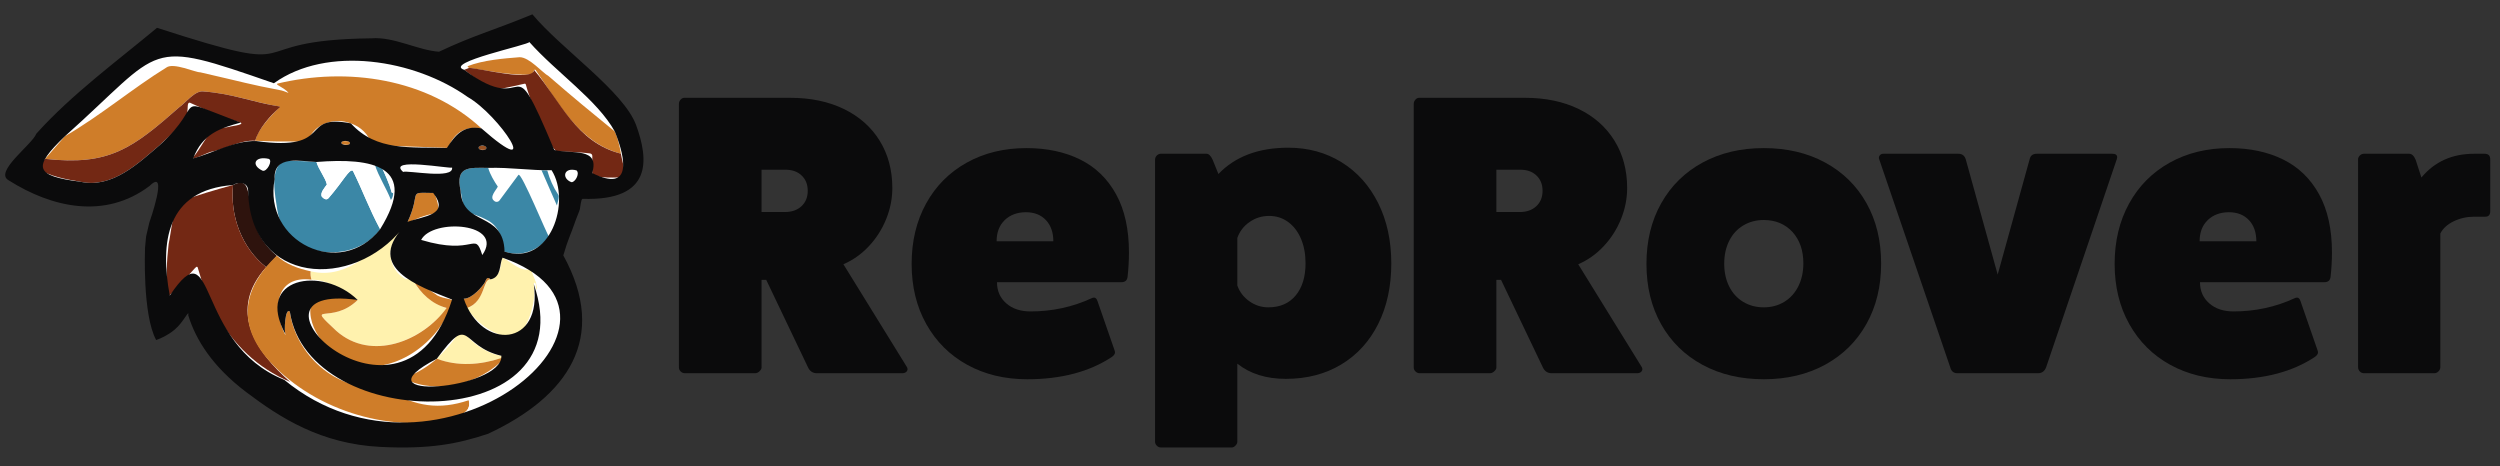 <?xml version="1.0" encoding="UTF-8"?>
<svg id="Layer_1" data-name="Layer 1" xmlns="http://www.w3.org/2000/svg" viewBox="0 0 4320 805.45">
  <rect x="0" y="0" width="4320" height="805.45" fill="#333333" stroke="none"/>
  <defs>
    <style>
      .cls-1 {
        fill: #3b87a6;
      }

      .cls-2 {
        fill: #0b0b0c;
      }

      .cls-3 {
        fill: #732814;
      }

      .cls-4 {
        fill: #cf7d29;
      }

      .cls-5 {
        fill: rgba(182, 178, 161, .62);
      }

      .cls-6 {
        fill: #995324;
      }

      .cls-7 {
        fill: #fff;
      }

      .cls-8 {
        fill: #fff2ae;
      }

      .cls-9 {
        fill: rgba(6, 5, 5, .79);
      }

      .cls-10 {
        fill: #2e130d;
      }
    </style>
  </defs>
  <g>
    <path class="cls-7" d="M916.22,38.62c18.7,21.1,43.27,43.24,69.12,66.55,44.14,39.79,89.79,80.93,101.92,114.26,14.61,40.14,15.8,68.09,3.63,85.47-11.61,16.59-36.88,25-75.09,25-2.95,0-6.02-.05-9.11-.15l-2.4-.08-2.26.81c-8.96,3.2-10.36,12.73-11.84,22.81-.23,1.57-.52,3.53-.69,4.25-.25,1.08-1.43,4.01-2.57,6.83-1.84,4.56-4.36,10.81-7.22,19.26-1.67,4.94-3.44,9.44-5.32,14.19-3.75,9.52-8,20.32-13.27,38.83l-1.42,4.98,2.5,4.54c30.56,55.56,38.54,106.74,23.73,152.11-17.71,54.27-67.22,100.78-147.15,138.24-41.37,13.76-81.65,22.91-143.2,22.91-11.95,0-24.82-.35-38.24-1.03-44.89-2.29-86.46-12.53-127.1-31.3-38.31-17.7-70.65-40.64-97.22-60.75-48.25-36.5-80.2-78.14-95.02-123.82.2-3.01-.19-6.93-3.1-10.37-2.45-2.91-6.03-4.57-9.83-4.57-7.34,0-10.81,5.07-15.2,11.48-3.81,5.57-9.57,13.98-16.11,19.45-5.31,4.44-11.18,8.26-17.56,11.43-13.9-38.79-14.35-113.54-13.17-141.54h-.05s1.36-14.67,1.36-14.67l.28-2.73.24-2.04,5.05-21.81c1.11-3.17,5.7-16.55,9.66-31.11,8.56-31.43,7.19-42.28,2.51-48.91-3.02-4.27-7.73-6.72-12.94-6.72-7.57,0-14.11,5.24-19.05,10.05-28.86,21.56-61.47,32.49-96.92,32.49-41.22,0-86.68-14.92-131.46-43.16.56-1.72,2.25-5.4,7.35-11.89,5.6-7.12,13.08-14.86,20.31-22.36,12.1-12.54,20.12-21.05,23.88-28.78,45.24-50.14,101.18-95.29,155.29-138.95,15.71-12.68,30.64-24.73,45.32-36.88,104.21,33.52,147.42,44.36,176.19,44.36,16.77,0,28.27-3.76,41.59-8.11,23.99-7.84,56.84-18.57,150.31-19.62h.45s.44-.04.44-.04c1.95-.16,3.99-.24,6.06-.24,17.76,0,37.46,5.94,56.51,11.69,17.33,5.23,35.26,10.64,52.26,11.73l3.27.21,2.96-1.41c34.29-16.32,60.56-26.06,90.98-37.33,18.73-6.94,38.02-14.1,61.31-23.54"/>
    <path class="cls-9" d="M923.85,24.77c-.27.15-.4.22-.4.21t0,0s.15-.06.4-.21Z"/>
    <path class="cls-7" d="M1062.41,227.25c-40.97-33.48-72.43-59.27-114.49-95.77-10.85-5.91-32.95-32.56-49.92-32.64-5.41-.35-101.88,9.32-87.27,18.48l-8.59,3.32c-.25-3.5-11.17-5.66-7.6-8.19,1.71.33,118.55-42.09,120.07-39.91,30.35,28.27,80.84,80.64,104.83,102.64,19.39,21.34,37.4,27.97,42.97,52.07Z"/>
    <path class="cls-7" d="M831.92,221.79c-93.11-85.67-234.03-108.16-353.16-76.21,6.72,6.09,15.92,8.67,19.78,15.17-5.18-2.42-10.56-4.31-16.21-5.27-50.02-9.41-60.25-13.09-136.33-30.52-8.39.35-45.98-17.36-58.45-8.3-57.64,35.47-114.08,83.28-175.54,118.92,20.07-25.43,59.56-51.11,83.93-72.98,28.86-25.22,56.86-50.33,84.01-75.34,1.41-1.3,3.42-1.73,5.25-1.13,23.5,7.74,44.57,14.39,63.22,19.95,41.31,12.1,86.06,30.42,126.28,36.79.78-18.15,82.78-32.42,95.72-33.87,120.07-16.33,260.28,38.49,320.52,148.53,3.7,4.21-19.92.57-19.95,1.3-1.27-.05-2.41-.79-2.98-1.93-7.98-15.91-20.01-27.61-36.08-35.12Z"/>
    <path class="cls-4" d="M1062.41,227.25c4.44,9.91,7.95,22.7,10.54,38.35-72.34-19.19-106.78-85.8-147.48-144.77-3.58-3.29-3.17,8.85-9.72,8.11-34.04,1.2-70.23-6.32-105.01-11.61-1.17-.44-3.3-1.39-2.38-3.08,26.23-10.38,63.06-13.36,89.65-15.41,16.85,0,39.22,26.79,49.93,32.64,42.06,36.51,73.51,62.29,114.48,95.77Z"/>
    <path class="cls-4" d="M831.92,221.79c-27.43-4.03-46.25,6.55-56.46,31.76-.53,1.33-1.84,2.19-3.28,2.12-1.39-.96-128.96-3.59-129.41-6.28-6.81-17.88-18.95-29.94-36.42-36.17-28.65-10.96-62.63.42-73.8,29.15-.96,2.41-3.43,3.87-6.01,3.55-27.65-3.16-24,.16-85.5-2.71,5.48-22.05,28.35-43.39,42.5-59.03-47.44-7.76-78.72-21.84-131.72-26.18-14.7-2.44-31.73,20.5-41.57,26.9-81.19,71.41-121.34,101.95-232.23,89.6l33.98-38.92c61.45-35.64,117.89-83.46,175.54-118.92,12.17-9.09,50.26,8.66,58.45,8.29,76.13,17.44,86.27,21.1,136.33,30.52,5.62.77,11.32,3.28,16.26,5.12-4.56-5.84-11.22-9.07-19.15-13.99-.69-.44-.89-1.37-.45-2.06,121.44-29.09,259.13-9.26,352.94,77.23Z"/>
    <path class="cls-3" d="M1072.95,265.61c-.51.82,9.53,40.3,7.52,40.52-11.31.27-52.84,3.71-57.17-7.17-.03-1.64.06-11.23.25-28.78.04-3.07-1.39-4.77-4.31-5.12-17.81-2.16-36.55-3.21-56.22-3.15-16.38-7.02-49.46-95.12-54.38-115.81-.22-1.03-1.24-1.69-2.27-1.45-66.68,14.49-50.09,16.03-104.24-24.01l8.59-3.32c19.21.73,108.99,24.41,112.3,3.74,45.7,53.64,71.98,124.62,149.92,144.54Z"/>
    <path class="cls-3" d="M441.04,243.22c-25.53-1.75-49.75,13.94-72.8,18.33-8.1.46-36.02,16.49-34.51,10.4,13.6-15.87,22.24-37.79,38.41-50.81,6.74-.12,16.47-.25,24.51-2.04-.55-.82,26.05-3.06,19.34-7.33-30.98-7.91-61.26-22.4-88-34.4-5.31-.3-2.47,8.77-4.92,19.89-7.54,20.63-37.99,43.81-47.59,53.87-35.45,30.09-81.63,75.12-136.46,62.92-24.13-4.04-53.95-9.28-75.4-23.82-.28-.34,14.44-15.42,14.38-15.72,111.07,12.32,150.95-18.18,232.23-89.6,9.8-6.4,26.97-29.37,41.56-26.9,52.77,4.13,83.74,18.58,131.02,25.88.79-.06,1.27,1.05.63,1.57-16.49,14.37-36.27,36.63-42.43,57.76Z"/>
    <path class="cls-4" d="M592.61,243.81c2.59.81,13.57-1.53,11.96,4.1.03,4.35-10.05,1.3-12.27,1.82-3.35-.13-3.04-6.14.31-5.92Z"/>
    <path class="cls-6" d="M830.15,251.89c2.39.55,10.43-1.3,10.13,3.09,1.15,5.9-7.27,3.56-10.36,3.8-3.79-.07-3.55-7.07.23-6.89Z"/>
    <path class="cls-7" d="M464.52,274.55c7.24,2.95-3.42,22.97-10.77,20.43-6.69-.09-12-8.15-11.87-18-.17-1.4.81-2.76,2.29-2.73,0,0,20.34.3,20.35.29Z"/>
    <path class="cls-1" d="M546.81,279.89c4.08,13.66,14.85,26.14,18.09,38.83-3.36,5.26-12.56,14.37-8.6,21.44,3.24,3.3,8,6.55,11.55,2.08,26.23-30.29,34.6-49.39,41.64-47.48,18.47,36.58,26.69,62.72,47.37,101.31-45.11,63.18-165.72,50.7-177.64-33.04-3.18-21.91-15.44-77.17,13.92-84.81,18.75-.33,36.64.22,53.66,1.66Z"/>
    <path class="cls-7" d="M647.52,283.96c16.82,51.97,47.65,57,9.35,112.11-20.31-38.47-29.09-63.86-46.73-100.6-5.69-5.8-16.86,17.57-42.28,46.77-3.55,4.48-8.32,1.22-11.55-2.08-4-7.08,5.27-16.18,8.59-21.44-3.23-12.7-14-25.16-18.08-38.83,34.37,0,67.94,1.36,100.71,4.07Z"/>
    <path class="cls-5" d="M17.35,283.75c.11,0,.11.17,0,.17-.11,0-.11-.17,0-.17Z"/>
    <path class="cls-1" d="M657.83,284.57c6.66,15.66,14.55,31.15,18.82,47.4.39,1.44,2.41,2.08,2.48.1.7,4.56-.5,9.07-3.59,13.53-8.26-21.28-21.29-40.15-28.02-61.64,3.57-.43,7.01-.23,10.31.61Z"/>
    <path class="cls-7" d="M679.13,332.08c-.07,1.98-2.09,1.32-2.48-.1-4.27-16.25-12.15-31.74-18.82-47.4,23.15-6.91,22.88,32.17,21.3,47.51Z"/>
    <path class="cls-7" d="M781.18,289.51c-.5.25-4.78,11.38-5.69,10.84,0,0-78.93-3.28-78.93-3.28-.82.53-4.83-11.03-5.21-11.26-.9-2.86,88.55,3.56,89.2,2.67.51,0,.87.58.63,1.03Z"/>
    <path class="cls-7" d="M935.76,294.23l26.61,60.91c5.48,18.04-5.14,38.18-13.61,53.83-3.02-1.55-47.44-111.58-52.92-106.78,0,0-32.66,44.11-32.66,44.11-2.24,3.08-6.87,3.38-9.47.61-8.56-6.39,3.59-18.3,6.51-24.41-6.02-8.91-13.31-20.78-16.59-32.39,31.12-.39,63.27,2.19,92.14,4.12Z"/>
    <path class="cls-1" d="M843.62,290.12c3.29,11.61,10.57,23.47,16.59,32.38-2.9,6.12-15.09,18.01-6.51,24.41,2.6,2.78,7.23,2.47,9.47-.61,0,0,32.66-44.11,32.66-44.11,5.06-5.7,50.42,106.21,52.93,106.78-17.37,23.43-48.63,35.85-76.89,25.81-1.7-.8-2.8-2.5-2.86-4.39-.57-19.47-7.37-38.85-25.1-48.98-42.02-22.84-39.1-.85-47.99-51.73-9.27-42.92,14.56-39.95,47.69-39.57Z"/>
    <path class="cls-7" d="M964.2,335.78c-8.25-12.59-14.41-26.32-18.5-41.21,2.94.25,10.44-2.2,11.28,2.33,2.7,12.1,9.42,27.12,7.23,38.88Z"/>
    <path class="cls-1" d="M945.69,294.57c4.09,14.88,10.26,28.62,18.5,41.21,3.61,3.21-1.38,15.91-1.83,19.36l-26.61-60.91,9.93.34Z"/>
    <path class="cls-7" d="M996.27,294.46c1.63,0,2.16,1.65,1.97,3.02-.15,9.78-4.98,17.5-11.3,17.14-6.15.12-10.94-8.99-10.46-18.36-.72-3.95,18.15-1.08,19.78-1.81Z"/>
    <path class="cls-10" d="M478.19,441.8c-4.58,7.41-12.06,13.36-18.17,19.89-42.26-32.97-62.86-88.98-57.3-141.96,47.2-24.03,5.96,65.35,75.46,122.07Z"/>
    <path class="cls-3" d="M402.73,319.73c-5.57,52.97,15.04,109,57.3,141.96-66.24,73.3-19.47,145.43,41.56,198.33-57.58-24.64-97.19-63.89-128.98-118.14-11.45-19.69-24.88-57.23-31.02-79.79-.28-1.16-1.86-1.55-2.65-.65-1.26-.3-47.47,55.21-48.95,49.37-3.17-28.81-2.11-59.29,1.38-89.04,4.44-19.91,7.24-61.89,20.18-73.99,29.93-10.44,60.32-19.79,91.18-28.04Z"/>
    <path class="cls-4" d="M704.35,383.37c24.79-53.5-2.37-50.68,44.23-49.92,3.88-2.55,13.23,35.33,8.17,34.38-17.2,2.37-34.17,8.01-50.91,16.93-.86.51-1.95-.48-1.49-1.39Z"/>
    <path class="cls-7" d="M727.73,414.58c-1.38-.19-1.83-2.15-.65-2.92,31.86-21.53,72.46-30.47,106.65-7.58,11.17,7.73,7.32,25.29,2.69,36.65-.36.84-1.33,1.24-2.17.89-17.15-45.44-8.31,1.93-106.52-27.04Z"/>
    <path class="cls-8" d="M714.52,484.66c11.46,23.16,34.22,40.23,57.54,48.4-44.42,55.98-129.48,92.58-190.97,38.61-55.54-51.84-7.96-9.24,37.01-53.35-25.96-14.79-49.37-35.28-79.85-35.12-1.55-4.63-2.05-9.44-1.49-14.43,66.32,16.57,114.34-44.3,159.07-74.71-11.59,15.01-24.4,31.62-20.41,51.46,2.51,15.75,10.26,27.53,23.25,35.35,4.42,3.3,11.56-.37,15.86,3.78Z"/>
    <path class="cls-4" d="M536.75,468.79c-.56,4.98-.06,9.79,1.49,14.43-62.72-7.81-67.6,51.21-45.53,94.94.15-.07.71-.15.71-.34-3.07-4.71-.62-47.52,7.44-39.32,9.95,73.78,78.43,136.56,155.21,130.43,8.28-1.42,10.32,3.16,15.12,6.36,47.87,26.67,86.91,33.66,138.81,16.3,4.23,17.67-8.78,24.13-25.1,29.36-.76.47-.78,1.37-.42,2.42-114.02,26.59-248.75-17.02-324.41-105.68-51.31-61.75-37.95-122.43,18.13-175.88,16.56,15.23,37.09,22.29,58.56,26.99Z"/>
    <path class="cls-8" d="M918.66,465.49c.51,10.15,11.48,22.53,8.84,35.81-2.77-4-1.67-18.66-5.12-10.29,4.47,29.77-8.06,72.66-30.79,93.86-35.77-3.65-64.86-23.18-85.02-52.45,21.39-5.45,28.55-34.14,36.21-49.02,19.17-.79,23.56-20.48,23.57-36.84,0-.98,1.1-1.65,1.97-1.22,17.5,8.23,28.61,24.22,50.34,20.14Z"/>
    <path class="cls-7" d="M784.48,723.36c-.36-1.04-.33-1.95.42-2.42,16.31-5.23,29.34-11.7,25.1-29.36,77.08-22.75,153.77-107.61,117.51-190.28,2.64-13.26-8.33-25.67-8.84-35.81.59.21,20.27-6.94,20.18-5.06,78.21,109.28-42.21,245.59-154.37,262.93Z"/>
    <path class="cls-4" d="M847.63,482.77c-13.55-1.94-8.51,38.64-41.06,49.65.11-1.55-9.37-16.08-5.21-16.34,13.99.48,33.4-21.65,36.86-28.84,1.03-2.79,3.76-11,9.41-4.47Z"/>
    <path class="cls-7" d="M925.85,497.24c-.67-2.7-1.83-4.78-3.47-6.24,1.86-4.52,3.02-2.44,3.47,6.24Z"/>
    <path class="cls-4" d="M618.09,518.33c-45.18,44.21-92.51,1.44-37.01,53.35,60.7,53.8,149.3,17.49,190.71-39.55-24.81-6.34-45.44-25.4-57.28-47.46,1.21.39,8.07-.3,9.05.76,10.23,7.26,15.95,15.01,28.9,22.66,8.36,8.24,31.29,7.82,30.55,12.28-21.5,70.6-105.92,133.92-179.84,105.55-39-14.46-80.76-68.74-62.55-108.65,25-.46,50.76-7.35,77.46,1.07Z"/>
    <path class="cls-8" d="M866.49,614.84c-.12,1.1.88,3.52-.76,3.95-35.62,11.93-74.79,14.74-110.87,1.07,14.55-14.76,29.61-29.47,38.81-47.87,1.01-2.12,4.09-2.4,5.48-.52,16.87,21.84,40.03,38.54,67.33,43.37Z"/>
    <path class="cls-5" d="M366.29,611.18c.11,0,.11.17,0,.17-.11,0-.11-.17,0-.17Z"/>
    <path class="cls-4" d="M754.86,619.86c36.06,13.67,75.28,10.86,110.87-1.07,1.57-.41.73-2.86.76-3.95,2.45.16,7.24.86,5.67,3.7-42.25,44.65-115.58,64.13-171.59,36.75-1.53-1.74,2.77-3.59,3.84-4.24,18.99-7.92,35.8-18.32,50.45-31.19Z"/>
    <path class="cls-2" d="M802.14,120.65c119.66,89.15,73.14-57.6,155.7,138.55,31.09,7.42,78.98-5.28,65.45,39.77,69.1,34.42,58.29-24.59,39.11-71.71-30.25-54.63-100.45-101.48-147.78-154.71,1.6,4.55-149.68,35.78-112.48,48.1ZM112.01,235.59c-55.9,53.55-52.64,68.32,27.04,78.47,54.71,12.23,101.05-32.85,136.44-62.93,84.96-75.81,13.97-86.15,140.51-39.34-34.5,9.43-66.52,19.4-82.08,61.89,33.11-8.78,71.93-31.16,108.81-29.92,136.79,18.73,72.77-48.25,163.61-30.54,44.35,48.95,103.73,40.27,165.85,42.45,14.43-22.17,28.66-39.93,59.72-33.86,109.67,96.29,30.77-23.22-23.65-54.17-91.65-65.11-243.02-89.82-334.98-23.79-225.09-78.13-187.04-63.76-361.27,91.75ZM604.63,246.9c.07-3.95-15.76-5.11-14.65.24-.07,3.95,15.76,5.11,14.65-.24ZM840.28,254.98c-.12-4.51-14.54-4.96-13.02.95.12,4.51,14.54,4.96,13.02-.95ZM464.52,274.55c-24.25-5.59-31.54,10.79-10.77,20.44,7.28,2.54,18.04-17.41,10.77-20.44ZM656.86,396.07c67.9-109.56-13.52-123.87-110.06-116.17-26.88-.96-74.71-13.22-72.24,29.73-20.55,108.52,113.64,173.52,182.3,86.44ZM781.18,289.51c-1.58,2.74-113.86-18.33-84.62,7.55,8.24-3.18,88.16,13.4,84.62-7.55ZM843.62,290.12c-33.02-.34-56.99-3.45-47.7,39.57,2.76,62.53,74.45,34.31,75.93,105.1,79.67,25.66,115.41-86.74,81.31-140.66-35.75.77-71.88-5.18-109.55-4.01ZM996.27,294.46c-22.08-6.15-26.23,13.44-9.34,20.17,5.79,1.89,15.82-14.07,9.34-20.17ZM402.73,319.73c-116.07,8.54-126.29,99.83-109.38,190.95,81.86-121.54,40.52,82.38,197.86,145.74,267.43,219.36,663.77-111.01,377.12-211.1-5.66,11.48-1.66,33.59-20.71,37.45-5.68-6.44-8.29,1.51-9.41,4.48-3.87,7.24-22.56,29.27-36.86,28.84,30.71,90.27,137,83.78,121.01-25.09,91.34,262.78-389.58,261.21-421.51,47.5-8.22-8.22-10.38,34.82-7.43,39.32-54.56-98.36,63.17-119.54,124.67-59.46-232.17-32.51,78.1,269.34,163.05-.77-60.99-23.87-147.06-55.32-85.32-123.49-85.68,107.67-264.28,98.38-267.08-64.76-.21-14.22-16.13-16.12-26.02-9.6ZM704.35,383.37c25.79-9.82,74.43-11.24,44.23-49.92-46.59-.75-19.44-3.6-44.23,49.92ZM727.73,414.58c94.42,28.4,91.93-17.24,105.64,26.15,39.34-55.72-86.2-64.1-105.64-26.15ZM754.86,619.86c-145.02,75.17,113.61,53.49,111.63-5.02-72.3-16.92-52.08-75.56-111.63,5.02ZM325.32,544.94c2.14-12.52-7.7,11.42-23.31,24.48-11.79,9.86-23.75,15.19-32.17,18.18-24.04-44.4-19.24-158.49-19.24-158.49l-.23,1.78,1.59-17.15.29-2.87.34-2.83,5.36-23.15s34.36-97.09.54-63.6c-77.56,58.48-169.14,37.24-243.47-9.67-26.12-14.45,40.77-61.93,47.68-80.52,60.65-67.68,140.34-126.1,208.61-183.04,277.4,89.56,128.68,20.88,370.68,18.15,38.29-3.15,80.7,20.84,116.68,23.16,58.27-27.73,94.43-37,161.34-64.59,49.1,59.13,157.93,133.02,179.25,191.6s29.86,131.23-92.82,127.21c-2.56.92-3.48,13.7-4.5,18.07-1.02,4.36-5.01,12.13-10.13,27.25-5.12,15.13-10.6,25.03-18.41,52.43,78.53,142.79,7.12,244.2-129.79,308.15-52.33,17.47-100.99,27.12-186.76,22.74-102.14-5.21-172.07-49.8-231.28-94.59-59.21-44.79-87.42-91.19-100.26-132.7Z"/>
  </g>
  <g>
    <path class="cls-2" d="M1559.47,644.92h-147.86c-7.41,0-12.69-3.7-15.83-11.11l-71.74-150.22h-8.08v151.56c0,2.02-1.18,4.16-3.54,6.4-2.36,2.25-4.88,3.37-7.58,3.37h-121.59c-2.7,0-5.05-1.01-7.07-3.03s-3.03-4.26-3.03-6.74V179.45c0-2.69,1.01-5.16,3.03-7.41,2.02-2.24,4.38-3.25,7.07-3.03h182.21c35.25,0,66.18,6.46,92.79,19.37,26.61,12.91,47.21,31.15,61.8,54.73,14.59,23.58,21.89,50.86,21.89,81.84,0,18.19-3.54,36.04-10.61,53.55-7.07,17.51-17.01,33.12-29.81,46.82-12.8,13.7-27.51,24.14-44.12,31.32l109.46,177.16c.89,1.13,1.35,2.47,1.35,4.04,0,2.02-.84,3.7-2.53,5.05-1.68,1.35-3.76,2.02-6.23,2.02ZM1315.95,293.29v73.09h40.42c11.9,0,21.44-3.37,28.63-10.1,7.18-6.74,10.78-15.6,10.78-26.61s-3.59-19.87-10.78-26.61c-7.19-6.74-16.73-9.99-28.63-9.77h-40.42Z"/>
    <path class="cls-2" d="M1921.54,616.62c-38.85,25.82-87.69,38.73-146.51,38.73-38.85,0-73.37-8.31-103.57-24.92-30.2-16.61-53.78-40.02-70.73-70.23-16.96-30.2-25.43-64.95-25.43-104.24s8.36-74.1,25.09-104.41c16.72-30.31,40.13-53.83,70.22-70.56,30.09-16.72,64.44-25.09,103.06-25.09,35.25,0,66.18,6.57,92.79,19.7,26.61,13.14,47.32,33.18,62.14,60.12,14.82,26.95,22.23,60.41,22.23,100.37,0,14.15-.79,28.18-2.36,42.1-.67,6.29-4.27,9.43-10.78,9.43h-214.88c0,15.05,5.33,27.23,16,36.54,10.66,9.32,24.64,13.98,41.93,13.98,37.5,0,72.75-7.63,105.76-22.9,1.35-.67,2.69-1.01,4.04-1.01,2.69,0,4.72,2.14,6.06,6.4l29.64,85.55c1.35,3.82-.23,7.3-4.72,10.44ZM1722.15,416.9h98.01c0-15.27-4.27-27.45-12.8-36.54-8.54-9.09-20.1-13.64-34.69-13.64s-27.23,4.55-36.54,13.64c-9.32,9.09-13.98,21.28-13.98,36.54Z"/>
    <path class="cls-2" d="M2095.33,275.77l10.1,24.92c28.97-30.31,69.27-45.47,120.91-45.47,34.13,0,64.72,8.37,91.78,25.09,27.06,16.73,48.16,40.25,63.32,70.56,15.16,30.31,22.73,65.12,22.73,104.41s-7.53,74.32-22.57,104.41c-15.05,30.09-36.32,53.44-63.83,70.06-27.51,16.61-59.45,24.92-95.82,24.92-33.91,0-61.86-8.76-83.87-26.27v135.06c0,2.24-1.13,4.49-3.37,6.74-2.25,2.24-4.61,3.25-7.07,3.03h-121.59c-2.7,0-5.05-1.01-7.07-3.03-2.02-2.02-3.03-4.27-3.03-6.74v-487.7c0-2.69,1.01-5.05,3.03-7.07s4.38-3.03,7.07-3.03h78.14c4.26-.22,7.97,3.15,11.11,10.1ZM2191.66,531.07c20.21,0,35.98-6.85,47.32-20.54,11.34-13.69,17.01-32.22,17.01-55.57,0-15.94-2.64-30.09-7.92-42.44-5.28-12.35-12.69-22-22.23-28.97-9.55-6.96-20.49-10.44-32.84-10.44s-23.58,3.48-33.68,10.44c-10.1,6.96-17.18,16.17-21.22,27.62v82.18c4.04,11.23,11,20.32,20.88,27.28,9.88,6.96,20.77,10.44,32.67,10.44Z"/>
    <path class="cls-2" d="M2829.24,644.92h-147.86c-7.41,0-12.69-3.7-15.83-11.11l-71.74-150.22h-8.08v151.56c0,2.02-1.18,4.16-3.54,6.4-2.36,2.25-4.88,3.37-7.58,3.37h-121.59c-2.7,0-5.05-1.01-7.07-3.03s-3.03-4.26-3.03-6.74V179.45c0-2.69,1.01-5.16,3.03-7.41,2.02-2.24,4.38-3.25,7.07-3.03h182.21c35.25,0,66.18,6.46,92.79,19.37,26.61,12.91,47.21,31.15,61.8,54.73,14.59,23.58,21.89,50.86,21.89,81.84,0,18.19-3.54,36.04-10.61,53.55-7.07,17.51-17.01,33.12-29.81,46.82-12.8,13.7-27.51,24.14-44.12,31.32l109.46,177.16c.89,1.13,1.35,2.47,1.35,4.04,0,2.02-.84,3.7-2.53,5.05-1.68,1.35-3.76,2.02-6.23,2.02ZM2585.73,293.29v73.09h40.42c11.9,0,21.44-3.37,28.63-10.1,7.18-6.74,10.78-15.6,10.78-26.61s-3.59-19.87-10.78-26.61c-7.19-6.74-16.73-9.99-28.63-9.77h-40.42Z"/>
    <path class="cls-2" d="M2845.07,455.97c0-39.74,8.53-74.71,25.6-104.92,17.06-30.2,40.92-53.61,71.57-70.23,30.65-16.61,65.85-24.92,105.59-24.92s75.28,8.31,105.93,24.92c30.65,16.62,54.45,39.97,71.4,70.06,16.95,30.09,25.43,64.89,25.43,104.41s-8.48,74.38-25.43,104.58c-16.96,30.2-40.75,53.67-71.4,70.39-30.65,16.72-65.96,25.09-105.93,25.09s-75.28-8.31-105.93-24.92c-30.65-16.61-54.45-39.96-71.4-70.06-16.96-30.09-25.43-64.89-25.43-104.41ZM3097.34,400.73c-12.8-13.69-29.3-20.55-49.51-20.55-13.25,0-25.09,3.15-35.53,9.43-10.44,6.29-18.52,15.16-24.25,26.61-5.73,11.45-8.59,24.59-8.59,39.41s2.86,27.96,8.59,39.41c5.73,11.45,13.81,20.32,24.25,26.61,10.44,6.29,22.28,9.43,35.53,9.43s25.09-3.2,35.53-9.6c10.44-6.4,18.52-15.38,24.25-26.94,5.73-11.56,8.59-24.76,8.59-39.57,0-22.23-6.29-40.3-18.86-54.23Z"/>
    <path class="cls-2" d="M3519.7,265.67h130.35c5.61,0,8.42,2.02,8.42,6.06,0,.45-.23,1.57-.67,3.37l-122.26,360.05c-2.7,6.52-7.3,9.77-13.81,9.77h-139.44c-6.29,0-10.33-3.25-12.13-9.77l-122.93-360.05c-.89-2.24-.62-4.38.84-6.4,1.46-2.02,3.54-3.03,6.23-3.03h129.67c6.51,0,10.78,3.15,12.8,9.43l55.24,199.39,55.24-199.39c1.35-6.28,5.5-9.43,12.46-9.43Z"/>
    <path class="cls-2" d="M4000.33,616.62c-38.85,25.82-87.69,38.73-146.51,38.73-38.85,0-73.37-8.31-103.57-24.92-30.2-16.61-53.78-40.02-70.73-70.23-16.96-30.2-25.43-64.95-25.43-104.24s8.36-74.1,25.09-104.41c16.72-30.31,40.13-53.83,70.22-70.56,30.09-16.72,64.44-25.09,103.06-25.09,35.25,0,66.18,6.57,92.79,19.7,26.61,13.14,47.32,33.18,62.14,60.12,14.82,26.95,22.23,60.41,22.23,100.37,0,14.15-.79,28.18-2.36,42.1-.67,6.29-4.27,9.43-10.78,9.43h-214.88c0,15.05,5.33,27.23,16,36.54,10.66,9.32,24.64,13.98,41.93,13.98,37.5,0,72.75-7.63,105.76-22.9,1.35-.67,2.69-1.01,4.04-1.01,2.69,0,4.72,2.14,6.06,6.4l29.64,85.55c1.35,3.82-.23,7.3-4.72,10.44ZM3800.94,416.9h98.01c0-15.27-4.27-27.45-12.8-36.54-8.54-9.09-20.1-13.64-34.69-13.64s-27.23,4.55-36.54,13.64c-9.32,9.09-13.98,21.28-13.98,36.54Z"/>
    <path class="cls-2" d="M4275.5,265.67h17.85c6.51,0,9.77,3.15,9.77,9.43v89.93c0,6.74-3.26,9.88-9.77,9.43h-17.85c-12.8,0-24.64,2.64-35.53,7.92-10.89,5.28-18.58,12.29-23.07,21.05v231.05c0,2.69-1.07,5.11-3.2,7.24s-4.55,3.2-7.24,3.2h-121.59c-2.7,0-5.05-1.01-7.07-3.03s-3.03-4.49-3.03-7.41v-359.38c0-2.24,1.01-4.38,3.03-6.4s4.38-3.03,7.07-3.03h78.14c4.49,0,8.19,3.37,11.11,10.1l10.1,30.99c22.68-27.39,53.1-41.09,91.28-41.09Z"/>
  </g>
</svg>